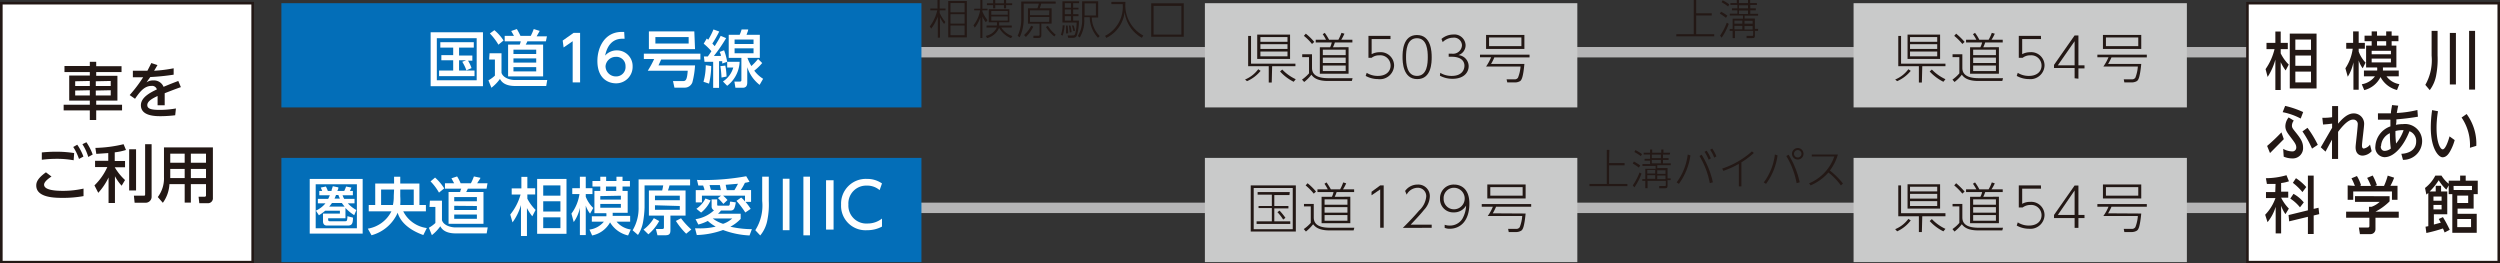 <svg xmlns="http://www.w3.org/2000/svg" viewBox="0 0 242.72 25.58"><rect x="0" y="0" width="242.72" height="25.58" fill="#333333" stroke="none"/><defs><style>.cls-1{fill:none;stroke:#b5b5b6;stroke-width:1.01px;}.cls-1,.cls-3{stroke-miterlimit:10;}.cls-2{fill:#036eb8;}.cls-3,.cls-5{fill:#fff;}.cls-3{stroke:#231815;stroke-width:0.25px;}.cls-4{fill:#231815;}.cls-6{fill:#c9caca;}</style></defs><title>access_bycar</title><g id="レイヤー_2" data-name="レイヤー 2"><g id="レイヤー_1-2" data-name="レイヤー 1"><line class="cls-1" x1="88.37" y1="5.07" x2="236.09" y2="5.07"/><line class="cls-1" x1="88.37" y1="20.18" x2="236.09" y2="20.18"/><rect class="cls-2" x="27.32" y="0.31" width="62.14" height="10.12"/><rect class="cls-2" x="27.32" y="15.33" width="62.14" height="10.12"/><rect class="cls-3" x="0.13" y="0.31" width="24.4" height="25.14"/><rect class="cls-3" x="218.2" y="0.31" width="24.4" height="25.14"/><path class="cls-4" d="M11.8,7H9.34v.36H11.4V9.77H9.34v.4h2.51v.55H9.34v.93H8.72v-.93H6.18v-.55H8.72v-.4h-2V7.33h2V7H6.26V6.41H8.72V6h.62v.43H11.8Zm-4.5.89v.46H8.72V7.86Zm0,.9v.48H8.72V8.76Zm2-.9v.46h1.45V7.86Zm0,.9v.48h1.45V8.76Z"/><path class="cls-4" d="M15.29,6.32c-.09.15-.23.4-.33.55a13.71,13.71,0,0,0,1.9-.24v.62a22.06,22.06,0,0,1-2.27.23L14.22,8a1.08,1.08,0,0,1,.66-.19,1,1,0,0,1,1,.62c.59-.25,1.06-.43,1.43-.57l.25.6c-.55.19-1,.37-1.57.59,0,.41,0,1,0,1.17H15.3c0-.31,0-.54,0-.9-.54.25-1,.52-1,.88s.37.47,1.22.47a9.27,9.27,0,0,0,1.56-.14l-.07.66a12.46,12.46,0,0,1-1.38.09c-.53,0-1.95,0-1.95-1.06,0-.76.88-1.22,1.55-1.54a.48.48,0,0,0-.52-.34c-.7,0-1.14.58-1.6,1.25l-.52-.36A13.46,13.46,0,0,0,13.9,7.5h-1V6.87c.24,0,.59,0,1,0h.41c.2-.38.25-.48.38-.75Z"/><path class="cls-4" d="M5,17.14c-.16.1-.72.47-.72.79,0,.55,1.19.6,1.83.6a9.16,9.16,0,0,0,2-.22l0,.73a11.18,11.18,0,0,1-2,.17c-.74,0-2.59,0-2.59-1.2,0-.29.1-.68.94-1.28Zm2.15-1.58a9.16,9.16,0,0,0-1.63-.14,11.89,11.89,0,0,0-1.46.09l0-.71a13.85,13.85,0,0,1,1.4-.07,11.23,11.23,0,0,1,1.74.13Zm.35-1.51a5.07,5.07,0,0,1,.6,1.15l-.43.23a5.18,5.18,0,0,0-.56-1.16Zm.89-.24A5.39,5.39,0,0,1,9,15l-.43.24A4.67,4.67,0,0,0,8,14Z"/><path class="cls-4" d="M10.51,14.86l-1.16.08-.09-.58A12.91,12.91,0,0,0,12,14l.23.56a5.53,5.53,0,0,1-1.09.23v.84h1v.61h-1a5.43,5.43,0,0,0,1,1.24l-.33.55a4.56,4.56,0,0,1-.65-.92v2.6h-.62V17.23a6.08,6.08,0,0,1-1,1.49L9.17,18a5.83,5.83,0,0,0,1.25-1.78H9.23v-.61h1.28Zm2.7-.37v4h-.67v-4ZM14.72,14v5.08a.58.58,0,0,1-.65.6h-1L13,19h.91c.15,0,.18,0,.18-.16V14Z"/><path class="cls-4" d="M20.67,19.21a.48.48,0,0,1-.52.52h-.8l-.07-.63h.61A.13.13,0,0,0,20,19V17.88H18.53v1.79h-.6V17.88H16.45a3.37,3.37,0,0,1-.64,1.81l-.49-.56a3,3,0,0,0,.6-1.94V14.31h4.75Zm-2.74-4.29h-1.4v.88h1.4Zm0,1.48h-1.4v.89h1.4ZM20,14.92H18.53v.88H20Zm0,1.48H18.53v.89H20Z"/><path class="cls-5" d="M46.89,3.13V8.37H41.81V3.13Zm-.61.58H42.41V7.79h3.87Zm-1,3.12A4,4,0,0,0,44.88,6l.38-.15h-.69v1h1.5v.54H42.63V6.85H44v-1H42.85v-.5H44V4.62H42.75V4.1H46v.52H44.57v.77h1.29v.5h-.42a3.21,3.21,0,0,1,.34.72Z"/><path class="cls-5" d="M47.53,5.17h1.16v1.9c.15.49.83.7,1.32.7h3.12l-.1.58h-3c-1.09,0-1.37-.47-1.49-.69a4,4,0,0,1-.83.86l-.29-.72a3,3,0,0,0,.63-.46V5.78h-.56ZM48,2.93a4.6,4.6,0,0,1,.89,1l-.5.41a5.46,5.46,0,0,0-.83-1.09Zm5,1.08H51.2a1.91,1.91,0,0,1-.16.32h1.69V7.42h-3.4V4.33h1.13a1.81,1.81,0,0,0,.1-.32H49V3.48h.9c-.09-.16-.24-.43-.27-.47l.55-.19a6.52,6.52,0,0,1,.35.66h1a4.88,4.88,0,0,0,.29-.66L52.4,3l-.3.53h1Zm-3.15.81v.42h2.21V4.82Zm0,.85v.41h2.21V5.67Zm0,.85v.41h2.21V6.52Z"/><path class="cls-5" d="M55.69,3.19h.63V8H55.6V4l-.88.61-.09-.67Z"/><path class="cls-5" d="M60.64,3.76h-.21c-1,0-1.49.71-1.68,1.64a1.49,1.49,0,0,1,1.13-.51,1.52,1.52,0,0,1,1.54,1.56,1.6,1.6,0,0,1-1.63,1.64C59,8.08,58,7.59,58,5.92c0-1.33.72-2.82,2.36-2.82h.24Zm-.85,1.76a1,1,0,0,0-1,.9,1,1,0,0,0,1,1,.91.91,0,0,0,.94-1A.88.88,0,0,0,59.79,5.52Z"/><path class="cls-5" d="M67.48,6.35A8.34,8.34,0,0,1,67.22,8a.79.79,0,0,1-.74.51h-1l-.14-.64h1c.26,0,.37-.18.43-1H62.89a9.77,9.77,0,0,0,.62-1.14h-1V5.21H68v.57H64.19c-.06.13-.14.32-.26.57Zm0-1.58H63V3.05h4.41ZM66.86,3.6H63.63v.63h3.23Z"/><path class="cls-5" d="M69.05,6.41a7.67,7.67,0,0,1-.21,1.71l-.54-.18a6.08,6.08,0,0,0,.22-1.61Zm-.71-.93h.38c.08-.11.17-.23.35-.51a6.44,6.44,0,0,0-.75-.73l.3-.5.14.12a7,7,0,0,0,.51-1l.56.2a10.52,10.52,0,0,1-.67,1.17l.23.25c.32-.51.47-.77.58-1l.53.22a14.89,14.89,0,0,1-1.19,1.73l.68,0c0-.18-.08-.28-.12-.39l.43-.16A6.12,6.12,0,0,1,70.6,6l-.48.17c0-.14,0-.15,0-.23l-.31,0V8.53h-.57V6l-.84,0Zm2.08.89a6.78,6.78,0,0,1,.12,1.06l-.49.1a10.36,10.36,0,0,0-.11-1.11ZM71.81,6A3.09,3.09,0,0,1,70.6,8.33l-.41-.42a2.36,2.36,0,0,0,1-1.35H70.6V6ZM74,6.12a4.73,4.73,0,0,1-.77.74,3.18,3.18,0,0,0,.86.79l-.34.59a3.54,3.54,0,0,1-1.2-1.72V8c0,.26-.07.52-.44.52h-.71l-.1-.6h.52c.16,0,.16-.08.16-.19V5.62H70.75V3.38h1.06A2.9,2.9,0,0,0,72,2.86h.64c0,.12-.07.26-.16.52h1.29V5.62h-1.2a4.26,4.26,0,0,0,.38.79,5.53,5.53,0,0,0,.65-.69ZM71.32,3.84v.43h1.84V3.84Zm0,.85v.48h1.84V4.69Z"/><path class="cls-5" d="M35.21,17.37v5.31H30.07V17.37Zm-4.56.52v4.27h4V17.89Zm1.21,3.47c0,.08.08.12.15.12h1.5c.17,0,.21-.05.22-.49l.54.14c0,.59-.11.77-.51.77h-2c-.09,0-.4,0-.4-.42v-.74H33v-.28H31.57v0a4.43,4.43,0,0,1-.61.44l-.29-.45a2.58,2.58,0,0,0,.93-.71h-.74v-.43h1a3.73,3.73,0,0,0,.16-.35H31v-.42h.28a3.54,3.54,0,0,0-.14-.33l.5-.1a2.81,2.81,0,0,1,.19.43h.36c0-.14.06-.22.12-.46l.54.11c0,.12,0,.14-.1.35h.67a3.25,3.25,0,0,0,.18-.43l.52.1s-.08.2-.15.33h.29v.42h-1a1.7,1.7,0,0,0,.16.35h1v.43h-.65a3.19,3.19,0,0,0,.83.65l-.21.5a4.16,4.16,0,0,1-.85-.7v1H31.86Zm.37-1.65c-.12.17-.18.24-.27.35h1.5c-.15-.18-.22-.28-.27-.35Zm.39-.78a2.83,2.83,0,0,1-.14.35H33a3.68,3.68,0,0,1-.15-.35Z"/><path class="cls-5" d="M35.71,22.2A3.12,3.12,0,0,0,38,20.52H35.8V19.9h.63V17.82h1.83v-.66h.6v.66h1.86V19.9h.63v.62h-2.2a3,3,0,0,0,2.29,1.62l-.34.68c-1.84-.66-2.35-1.66-2.49-2.17a3.87,3.87,0,0,1-2.54,2.19Zm2.55-3.8H37v1.5h1.15a3.89,3.89,0,0,0,.08-.87Zm.6.64a6.42,6.42,0,0,1,0,.86h1.31V18.4H38.86Z"/><path class="cls-5" d="M41.74,19.48h1.17v1.9c.15.49.82.7,1.32.7h3.12l-.1.58h-3c-1.09,0-1.38-.47-1.5-.69a4.3,4.3,0,0,1-.82.86l-.29-.72a3,3,0,0,0,.63-.46V20.09h-.57Zm.5-2.24a4.87,4.87,0,0,1,.89,1.05l-.51.41a5.16,5.16,0,0,0-.82-1.09Zm5,1.08H45.42a3.18,3.18,0,0,1-.16.32h1.68v3.09H43.55V18.64h1.13c0-.12.08-.26.1-.32H43.2v-.53h.89l-.26-.48.55-.18a4.19,4.19,0,0,1,.34.66h1a4.88,4.88,0,0,0,.29-.66l.63.13c0,.09-.08.15-.31.53h1Zm-3.14.81v.41h2.2v-.41Zm0,.85v.41h2.2V20Zm0,.85v.41h2.2v-.41Z"/><path class="cls-5" d="M51.68,21a4.83,4.83,0,0,1-.52-.8v2.71h-.58v-3a5.33,5.33,0,0,1-.82,1.68l-.22-.76a5.39,5.39,0,0,0,1-1.94h-.86v-.6h.94V17.17h.58v1.11h.76v.6h-.76v.41A4.29,4.29,0,0,0,52,20.38ZM55,22.7H52.15V17.37H55ZM54.41,18H52.74v1h1.67Zm0,1.54H52.74v1h1.67Zm0,1.56H52.74v1.05h1.67Z"/><path class="cls-5" d="M55.48,20.74a4.23,4.23,0,0,0,.78-1.9h-.7v-.57h.74V17.16h.57v1.11h.65v.57h-.65v.26a3,3,0,0,0,.73,1.09l-.31.55a2.51,2.51,0,0,1-.42-.78v2.86H56.3V20.17a3.62,3.62,0,0,1-.6,1.39Zm2.8-2.2v-.43h-.76v-.54h.76v-.41h.57v.41h1v-.41h.59v.41h.72v.54h-.72v.43h.5v2.12H59.48a1.92,1.92,0,0,1,0,.3h1.7v.56H59.86a2.17,2.17,0,0,0,1.38.76l-.26.58a2.75,2.75,0,0,1-1.75-1.27,2.55,2.55,0,0,1-1.74,1.27l-.26-.57a2.16,2.16,0,0,0,1.4-.77H57.46V21h1.41a1.51,1.51,0,0,0,0-.3H57.71V18.54Zm0,.5v.34h2V19Zm0,.76v.37h2V19.8Zm1.55-1.26v-.43h-1v.43Z"/><path class="cls-5" d="M67,18h-2a4,4,0,0,1-.15.49h1.71v2.44H65.09v1.43c0,.37-.14.48-.49.48h-.77l-.15-.61h.63c.12,0,.15-.06.15-.16V20.93H63V18.49h1.29a4.74,4.74,0,0,0,.1-.49H62.58v2.14a9.77,9.77,0,0,1-.15,1.43,3.34,3.34,0,0,1-.49,1.24l-.52-.45A4.18,4.18,0,0,0,62,20.12v-2.7h5ZM64,21.46a4.51,4.51,0,0,1-1.05,1.29l-.47-.46a3.84,3.84,0,0,0,1-1.11ZM63.59,19v.44H66V19Zm0,.93v.44H66V20Zm2.53,1.26a6.93,6.93,0,0,0,1,1.09l-.5.41a7,7,0,0,1-1-1.24Z"/><path class="cls-5" d="M67.48,22.17h.35A6.32,6.32,0,0,0,69.49,22a3.86,3.86,0,0,1-.77-.55,4.32,4.32,0,0,1-.92.35l-.27-.52a3.35,3.35,0,0,0,1.79-.86.41.41,0,0,1-.23-.4v-.66h.54v.48c0,.13.05.13.09.13h1c.07,0,.11-.05.13-.13s0-.22.06-.27l.53.08c-.11.65-.2.79-.53.79H70a1.81,1.81,0,0,1-.29.31h2.2v.5a3.79,3.79,0,0,1-1,.76,9.66,9.66,0,0,0,2.09.24l-.23.61a8.35,8.35,0,0,1-2.57-.53,8.19,8.19,0,0,1-2.55.49Zm.91-3.71c0-.19-.08-.27-.12-.45H67.8l-.13-.54a22.77,22.77,0,0,0,4.78-.36l.32.54a3.68,3.68,0,0,1-.45.1,4.75,4.75,0,0,1-.4.7h1v1.15h-.54a4.85,4.85,0,0,1,.5.68l-.52.35a8.84,8.84,0,0,0-.86-1.13l.46-.32a3.17,3.17,0,0,1,.37.37V19H70.21a3.31,3.31,0,0,1,.42.42l-.4.38a6.61,6.61,0,0,0-.53-.57L70,19H68.15v.65h-.6V18.46Zm.6,1a3.28,3.28,0,0,1-.92,1.18l-.46-.37a2.64,2.64,0,0,0,.88-1Zm1-1-.1-.49c-.32,0-.65,0-1,0l.13.46Zm-.79,2.75a3.25,3.25,0,0,0,1,.52,2.44,2.44,0,0,0,.89-.52Zm2.1-2.75a6.55,6.55,0,0,0,.35-.62l-1.19.1c0,.08.09.45.1.52Z"/><path class="cls-5" d="M74,17.15h.64v2.36a7.48,7.48,0,0,1-.13,1.81,3.23,3.23,0,0,1-.7,1.54l-.48-.51A4.45,4.45,0,0,0,74,19.51Zm2,.2h.65v5h-.65Zm2-.2h.64v5.7H78Z"/><path class="cls-5" d="M80.93,17.5v4.79H80.2V17.5Z"/><path class="cls-5" d="M85.63,22a3,3,0,0,1-1.45.35,2.37,2.37,0,0,1-2.52-2.48,2.4,2.4,0,0,1,2.5-2.5,2.49,2.49,0,0,1,1.47.44l-.23.65a1.84,1.84,0,0,0-1.24-.44,1.73,1.73,0,0,0-1.79,1.84,1.74,1.74,0,0,0,1.85,1.84,2.24,2.24,0,0,0,1.41-.48Z"/><rect class="cls-6" x="116.98" y="0.31" width="36.16" height="10.12"/><rect class="cls-6" x="116.98" y="15.33" width="36.16" height="10.12"/><path class="cls-4" d="M125.81,18v4.48h-4.38V18Zm-.3.25h-3.79v4h3.79Zm-.32.69h-1.47V20h1.37v.23h-1.37v1.26h1.55v.25H122v-.25h1.48V20.2h-1.29V20h1.29V18.9h-1.38v-.25h3.12Zm-.61,2.38a4.07,4.07,0,0,0-.56-.72l.21-.15a5.55,5.55,0,0,1,.57.7Z"/><path class="cls-4" d="M127.55,19.8v1.31c0,.84.8,1,1.59,1h2.35l-.07.26h-2.33c-1.13,0-1.44-.4-1.6-.6a4.23,4.23,0,0,1-.7.71l-.21-.24a3.83,3.83,0,0,0,.68-.6v-1.6h-.66V19.8Zm0-1a5.37,5.37,0,0,0-.79-.8l.19-.21a5.73,5.73,0,0,1,.82.81Zm3.55.3v2.57h-2.79V19.11h1a1.89,1.89,0,0,0,.16-.46h-1.56v-.27h1a5.5,5.5,0,0,0-.32-.54l.2-.13a7.46,7.46,0,0,1,.42.67h.9a4.28,4.28,0,0,0,.3-.67l.29.09a3.9,3.9,0,0,1-.31.58h1.08v.27h-1.7a2.56,2.56,0,0,1-.19.46Zm-.28.25h-2.22v.53h2.22Zm0,.76h-2.22v.54h2.22Zm0,.77h-2.22v.55h2.22Z"/><path class="cls-4" d="M134,18h.34v4.11H134V18.39l-.84.57,0-.34Z"/><path class="cls-4" d="M139,21.81v.31H136.2c.38-.37,1-1,1.58-1.68a2.1,2.1,0,0,0,.69-1.36.81.81,0,0,0-.83-.85,1.22,1.22,0,0,0-1.07.67l-.15-.36a1.47,1.47,0,0,1,1.2-.62,1.12,1.12,0,0,1,1.2,1.15,2,2,0,0,1-.57,1.31c-.2.26-.62.73-1.29,1.43Z"/><path class="cls-4" d="M140.26,21.82a1.34,1.34,0,0,0,.48.08,1.42,1.42,0,0,0,1.24-.66,2.81,2.81,0,0,0,.36-1.28,1.34,1.34,0,0,1-1.21.66,1.27,1.27,0,0,1-1.32-1.32,1.32,1.32,0,0,1,1.37-1.38c.62,0,1.48.36,1.48,1.85,0,1.65-.85,2.44-1.92,2.44a1.24,1.24,0,0,1-.48-.09Zm.9-1.5a1,1,0,1,0,0-2.09,1,1,0,0,0-1,1.06A1,1,0,0,0,141.16,20.32Z"/><path class="cls-4" d="M148.12,20.73c-.13,1.31-.27,1.55-.42,1.66a1,1,0,0,1-.55.14h-.67l-.06-.31.75,0a.39.39,0,0,0,.38-.17,3.62,3.62,0,0,0,.24-1.08h-3.35a4.24,4.24,0,0,0,.5-.9h-1.08v-.26h4.8v.26h-3.41a5.43,5.43,0,0,1-.32.64Zm0-1.46H144.4V17.91h3.72Zm-.29-1.1h-3.14V19h3.14Z"/><path class="cls-4" d="M120.88,7.72a3,3,0,0,0,1.28-1l.23.16a3.48,3.48,0,0,1-1.32,1Zm2.59.29h-.29V6.43h-2V3.49h.28V6.18h4.31v.25h-2.26Zm1.78-4.65V5.72h-3.19V3.36ZM125,3.6h-2.63v.46H125Zm0,.69h-2.63v.46H125ZM125,5h-2.63v.47H125Zm-.51,1.75a4.33,4.33,0,0,0,1.31.94l-.2.25a4.42,4.42,0,0,1-1.32-1Z"/><path class="cls-4" d="M127.38,5.27V6.59c0,.83.8,1,1.59,1h2.35l-.07.27h-2.33c-1.13,0-1.44-.4-1.6-.61a3.57,3.57,0,0,1-.7.71l-.21-.23a4,4,0,0,0,.68-.61V5.55h-.66V5.27Zm0-1a4.9,4.9,0,0,0-.79-.79l.19-.21a5.7,5.7,0,0,1,.82.8Zm3.55.31V7.16h-2.79V4.59h1a2.22,2.22,0,0,0,.16-.47h-1.56V3.86h1a3.85,3.85,0,0,0-.32-.54l.2-.13a6.25,6.25,0,0,1,.42.67h.9a4.75,4.75,0,0,0,.3-.67l.29.08a4.42,4.42,0,0,1-.31.59h1.08v.26h-1.7a2.69,2.69,0,0,1-.19.47Zm-.28.24h-2.22v.53h2.22Zm0,.77h-2.22v.53h2.22Zm0,.77h-2.22v.54h2.22Z"/><path class="cls-4" d="M135,3.79h-1.83V5.26a1.6,1.6,0,0,1,.77-.19,1.3,1.3,0,0,1,1.41,1.29,1.38,1.38,0,0,1-1.56,1.32,2.52,2.52,0,0,1-1.2-.31l.1-.3a2,2,0,0,0,1.08.3c.85,0,1.24-.48,1.24-1a1,1,0,0,0-1.09-1,1.18,1.18,0,0,0-.75.24h-.31V3.48H135Z"/><path class="cls-4" d="M136.17,5.54c0-.46,0-2.14,1.4-2.14S139,5.07,139,5.54s0,2.14-1.4,2.14S136.17,6,136.17,5.54Zm2.45,0c0-.6-.06-1.83-1.05-1.83s-1.06,1.19-1.06,1.83.07,1.83,1.06,1.83S138.62,6.17,138.62,5.54Z"/><path class="cls-4" d="M139.83,7.07a2.09,2.09,0,0,0,1.12.3c.91,0,1.23-.52,1.23-1,0-.26-.14-.86-1.25-.86h-.28v-.3h.29a.87.87,0,0,0,1-.81.77.77,0,0,0-.87-.74,1.43,1.43,0,0,0-1,.43l-.12-.31a1.79,1.79,0,0,1,1.14-.43,1.09,1.09,0,0,1,1.2,1,1,1,0,0,1-.7,1,1.09,1.09,0,0,1,1,1.08c0,.54-.4,1.22-1.57,1.22a2.53,2.53,0,0,1-1.22-.3Z"/><path class="cls-4" d="M148,6.21c-.12,1.3-.27,1.55-.41,1.66A1,1,0,0,1,147,8h-.66l-.07-.3H147a.38.38,0,0,0,.38-.16,3.74,3.74,0,0,0,.25-1.08h-3.35a4.72,4.72,0,0,0,.49-.9h-1.08V5.31h4.81v.26h-3.42a3.82,3.82,0,0,1-.32.64Zm0-1.46h-3.72V3.39H148Zm-.29-1.11h-3.14v.84h3.14Z"/><path class="cls-4" d="M91.66,2.33a3.66,3.66,0,0,1-.4-.67v2h-.21V1.61a4.58,4.58,0,0,1-.64,1.17l-.14-.21A4.17,4.17,0,0,0,91,1h-.68V.83h.7V0h.21V.83h.57V1h-.57v.26a3.59,3.59,0,0,0,.55.87Zm2.21,1.3H92.06V.1h1.81ZM93.65.3H92.28v.89h1.37Zm0,1.08H92.28v.91h1.37Zm0,1.1H92.28v.94h1.37Z"/><path class="cls-4" d="M95.71,2.16a2.34,2.34,0,0,1-.33-.56V3.69h-.2v-2a3.46,3.46,0,0,1-.54,1l-.13-.23A3.27,3.27,0,0,0,95.16,1h-.58V.85h.6V0h.2V.85h.5V1h-.5v.12a3.31,3.31,0,0,0,.5.84Zm0,1.32a1.46,1.46,0,0,0,1.07-.81h-1V2.48h1a1.08,1.08,0,0,0,0-.32H96V.89h2V2.16h-1a2.12,2.12,0,0,1,0,.32h1.23v.19H97.21a2,2,0,0,0,1.08.83l-.13.21A2.33,2.33,0,0,1,97,2.7a1.7,1.7,0,0,1-1.17,1ZM96.63,0V.32h.84V0h.21V.32h.59V.5h-.59V.81h-.21V.5h-.84V.81h-.21V.5h-.6V.32h.6V0Zm1.21,1.07h-1.6v.36h1.6Zm0,.53h-1.6V2h1.6Z"/><path class="cls-4" d="M102.5.35h-1.42c0,.11-.1.33-.13.45h1.15V2.29h-1V3.38c0,.18,0,.31-.32.31h-.45l0-.22h.47c.12,0,.13-.06.13-.17v-1H99.8V.8h.92a3.07,3.07,0,0,0,.14-.45H99.39V1.78A4.2,4.2,0,0,1,99,3.62l-.2-.14a3.74,3.74,0,0,0,.35-1.69V.15h3.34ZM99.42,3.4a2.8,2.8,0,0,0,.69-.9l.21.09a3.58,3.58,0,0,1-.72,1ZM101.88,1H100v.47h1.86Zm0,.65H100v.47h1.86Zm.48,1.89a3.6,3.6,0,0,1-.81-.92l.19-.11a3.1,3.1,0,0,0,.76.86Z"/><path class="cls-4" d="M103,3.38a3.06,3.06,0,0,0,.17-.92l.19,0a3.53,3.53,0,0,1-.19,1ZM104.77.31h-.58V.75h.52V.92h-.52v.45h.52v.2h-.52V2h.56a4.78,4.78,0,0,1-.18,1.38c-.1.29-.25.29-.49.29h-.37l-.06-.23.45,0c.19,0,.25,0,.31-.25a4.32,4.32,0,0,0,.12-1h-1.38V.12h1.62Zm-.79,0h-.6V.75h.6Zm0,.61h-.6v.45h.6Zm0,.65h-.6V2h.6Zm-.48,1.68V3c0-.22,0-.4,0-.52h.15a5.26,5.26,0,0,1,.06.76Zm.36-.09a6.25,6.25,0,0,0-.09-.68h.16a5.8,5.8,0,0,1,.11.64Zm.35-.14a5.48,5.48,0,0,0-.14-.55l.16,0a2.75,2.75,0,0,1,.14.52Zm2.41-2.9V1.7H106a2.59,2.59,0,0,0,.77,1.8l-.17.17a3,3,0,0,1-.8-2h-.53v.21a3.1,3.1,0,0,1-.44,1.76l-.19-.14a2.92,2.92,0,0,0,.42-1.64V.12Zm-.22.21h-1.1V1.5h1.1Z"/><path class="cls-4" d="M109.27.18A3.34,3.34,0,0,0,111,3.45l-.14.22a3.3,3.3,0,0,1-1.67-2.49,3.2,3.2,0,0,1-1.78,2.5l-.12-.2A3.15,3.15,0,0,0,109,.4h-1.1V.18Z"/><path class="cls-4" d="M114.93,3.57h-3.16V.32h3.16Zm-.23-3H112V3.36h2.7Z"/><path class="cls-4" d="M164.68,1.29h1.51V1.5h-1.51V3.32h1.75v.21h-3.68V3.32h1.69V0h.24Z"/><path class="cls-4" d="M167.57,1.73a4.11,4.11,0,0,0-.59-.4l.11-.19a4.2,4.2,0,0,1,.62.38ZM167,3.46a5.63,5.63,0,0,0,.65-1.26l.19.12a5.54,5.54,0,0,1-.69,1.34Zm.78-2.83a3.94,3.94,0,0,0-.63-.41l.1-.19a5.2,5.2,0,0,1,.64.39Zm2.8-.15h-.65V.81h.54V1h-.54v.34h.76v.18h-1.31v.28h1v1h.31V3h-.31v.43c0,.26-.09.27-.31.27h-.5l0-.22h.5c.12,0,.14,0,.14-.13V3h-1.77v.7h-.22V3h-.29V2.81h.29v-1h1V1.51h-1.28V1.33h.74V1h-.53V.81h.53V.48H168V.3h.62V0h.21V.3h.88V0h.21V.3h.65ZM169.16,2h-.77V2.3h.77Zm0,.51h-.77v.34h.77Zm.55-2h-.88V.81h.88Zm0,.51h-.88v.34h.88Zm.45,1h-.79V2.3h.79Zm0,.51h-.79v.34h.79Z"/><path class="cls-4" d="M156.22,15.83h1.51v.22h-1.51v1.81H158v.21h-3.68v-.21H156V14.55h.25Z"/><path class="cls-4" d="M159.11,16.27a4,4,0,0,0-.59-.39l.11-.2a6.26,6.26,0,0,1,.62.38ZM158.52,18a5.52,5.52,0,0,0,.66-1.26l.19.12a5.65,5.65,0,0,1-.69,1.33Zm.79-2.84a4.64,4.64,0,0,0-.63-.4l.1-.19a5.2,5.2,0,0,1,.64.39Zm2.8-.15h-.65v.34H162v.18h-.54v.33h.75v.18H160.9v.28h1v1h.3v.17h-.3V18c0,.27-.09.28-.32.28h-.49l0-.22h.49c.13,0,.15,0,.15-.14v-.36h-1.77v.71h-.22v-.71h-.29v-.17h.29v-1h1v-.28h-1.28v-.18h.74v-.33h-.53v-.18h.53V15h-.62v-.17h.62v-.31h.21v.31h.88v-.31h.21v.31h.65ZM160.7,16.5h-.77v.35h.77Zm0,.51h-.77v.35h.77Zm.55-2h-.88v.34h.88Zm0,.52h-.88v.33h.88Zm.45,1h-.8v.35h.8Zm0,.51h-.8v.35h.8Z"/><path class="cls-4" d="M164.12,15.09A6.12,6.12,0,0,1,163,17.85l-.22-.14A5.71,5.71,0,0,0,163.86,15ZM166,17.78a7.82,7.82,0,0,0-1-2.63l.21-.13a8.46,8.46,0,0,1,1.09,2.68Zm-.31-3.15a3.7,3.7,0,0,1,.41.75l-.21.13a3.82,3.82,0,0,0-.4-.77Zm.54-.21a3.24,3.24,0,0,1,.41.76l-.21.13a3.31,3.31,0,0,0-.4-.77Z"/><path class="cls-4" d="M169.07,18.1h-.25V15.91a8.68,8.68,0,0,1-1.5.68l-.12-.22a8.24,8.24,0,0,0,2.89-1.67l.19.15a7.85,7.85,0,0,1-1.21.91Z"/><path class="cls-4" d="M172.58,15.09a6,6,0,0,1-1.12,2.76l-.22-.14A5.61,5.61,0,0,0,172.32,15Zm1.85,2.69a7.82,7.82,0,0,0-1-2.63l.22-.13a8.47,8.47,0,0,1,1.08,2.68Zm.67-2.85a.56.56,0,1,1-1.12,0,.56.56,0,0,1,1.12,0Zm-.92,0a.36.36,0,1,0,.36-.36A.36.36,0,0,0,174.18,14.93Z"/><path class="cls-4" d="M178.73,18a6.61,6.61,0,0,0-1.21-1.25A4.94,4.94,0,0,1,175.79,18l-.15-.2a4.38,4.38,0,0,0,2.45-2.61H175.9V15h2.54a4.89,4.89,0,0,1-.78,1.56,7.32,7.32,0,0,1,1.27,1.26Z"/><rect class="cls-6" x="179.96" y="0.31" width="32.36" height="10.12"/><rect class="cls-6" x="179.96" y="15.33" width="32.36" height="10.12"/><path class="cls-4" d="M184,22.25a3,3,0,0,0,1.28-1l.23.15a3.43,3.43,0,0,1-1.32,1.06Zm2.59.28h-.29V21h-2V18h.27V20.7h4.31V21h-2.25Zm1.77-4.64v2.36H185.2V17.89Zm-.28.24h-2.64v.45h2.64Zm0,.69h-2.64v.46h2.64Zm0,.71h-2.64V20h2.64Zm-.52,1.74a4.36,4.36,0,0,0,1.32.95l-.2.24a4.4,4.4,0,0,1-1.33-1Z"/><path class="cls-4" d="M190.52,19.8v1.31c0,.84.81,1,1.6,1h2.35l-.07.26h-2.33c-1.13,0-1.44-.4-1.6-.6a4.2,4.2,0,0,1-.71.71l-.2-.24a3.52,3.52,0,0,0,.67-.6v-1.6h-.66V19.8Zm0-1a5.91,5.91,0,0,0-.79-.8l.19-.21a7,7,0,0,1,.82.81Zm3.55.3v2.57h-2.8V19.11h1a1.8,1.8,0,0,0,.17-.46h-1.56v-.27h1a5.52,5.52,0,0,0-.33-.54l.2-.13a4.64,4.64,0,0,1,.42.67h.9a3.51,3.51,0,0,0,.31-.67l.29.09a3.34,3.34,0,0,1-.32.58h1.09v.27h-1.7a3.58,3.58,0,0,1-.19.46Zm-.29.25h-2.21v.53h2.21Zm0,.76h-2.21v.54h2.21Zm0,.77h-2.21v.55h2.21Z"/><path class="cls-4" d="M198.16,18.32h-1.83v1.47a1.48,1.48,0,0,1,.76-.19,1.29,1.29,0,0,1,1.41,1.28A1.37,1.37,0,0,1,197,22.21a2.49,2.49,0,0,1-1.2-.31l.1-.31a2,2,0,0,0,1.08.31c.84,0,1.23-.48,1.23-1a1,1,0,0,0-1.08-1,1.24,1.24,0,0,0-.75.24H196V18h2.15Z"/><path class="cls-4" d="M201.42,22.12v-.95h-2v-.3l2-2.86h.37v2.86h.59v.3h-.59v.95Zm-1.63-1.25h1.63V18.49Z"/><path class="cls-4" d="M207.89,20.73c-.13,1.31-.27,1.55-.42,1.66a1,1,0,0,1-.55.14h-.67l-.06-.31.75,0a.39.39,0,0,0,.38-.17,3.62,3.62,0,0,0,.24-1.08h-3.35a4.24,4.24,0,0,0,.5-.9h-1.08v-.26h4.8v.26H205a4.21,4.21,0,0,1-.33.64Zm0-1.46h-3.72V17.91h3.72Zm-.29-1.1h-3.14V19h3.14Z"/><path class="cls-4" d="M184,7.72a3,3,0,0,0,1.28-1l.23.16a3.48,3.48,0,0,1-1.32,1Zm2.59.29h-.29V6.43h-2V3.49h.27V6.18h4.31v.25h-2.25Zm1.77-4.65V5.72H185.2V3.36Zm-.28.24h-2.64v.46h2.64Zm0,.69h-2.64v.46h2.64Zm0,.71h-2.64v.47h2.64Zm-.52,1.75a4.46,4.46,0,0,0,1.32.94l-.2.25a4.6,4.6,0,0,1-1.33-1Z"/><path class="cls-4" d="M190.52,5.27V6.59c0,.83.81,1,1.6,1h2.35l-.07.27h-2.33c-1.13,0-1.44-.4-1.6-.61a3.55,3.55,0,0,1-.71.71l-.2-.23a3.65,3.65,0,0,0,.67-.61V5.55h-.66V5.27Zm0-1a5.35,5.35,0,0,0-.79-.79l.19-.21a7,7,0,0,1,.82.8Zm3.55.31V7.16h-2.8V4.59h1a2.1,2.1,0,0,0,.17-.47h-1.56V3.86h1a3.86,3.86,0,0,0-.33-.54l.2-.13a4.15,4.15,0,0,1,.42.67h.9a3.82,3.82,0,0,0,.31-.67l.29.08a3.73,3.73,0,0,1-.32.59h1.09v.26h-1.7a3.79,3.79,0,0,1-.19.47Zm-.29.24h-2.21v.53h2.21Zm0,.77h-2.21v.53h2.21Zm0,.77h-2.21v.54h2.21Z"/><path class="cls-4" d="M198.16,3.79h-1.83V5.26a1.59,1.59,0,0,1,.76-.19,1.29,1.29,0,0,1,1.41,1.29A1.37,1.37,0,0,1,197,7.68a2.49,2.49,0,0,1-1.2-.31l.1-.3a2,2,0,0,0,1.08.3c.84,0,1.23-.48,1.23-1a1,1,0,0,0-1.08-1,1.18,1.18,0,0,0-.75.24H196V3.48h2.15Z"/><path class="cls-4" d="M201.42,7.6v-1h-2v-.3l2-2.86h.37V6.34h.59v.3h-.59v1Zm-1.63-1.26h1.63V4Z"/><path class="cls-4" d="M207.89,6.21c-.13,1.3-.27,1.55-.42,1.66a1,1,0,0,1-.55.13h-.67l-.06-.3h.75a.39.39,0,0,0,.38-.16,3.78,3.78,0,0,0,.24-1.08h-3.35a4.79,4.79,0,0,0,.5-.9h-1.08V5.31h4.8v.26H205a4.74,4.74,0,0,1-.33.64Zm0-1.46h-3.72V3.39h3.72Zm-.29-1.11h-3.14v.84h3.14Z"/><path class="cls-4" d="M221.91,6.84a4.32,4.32,0,0,1-.48-.8v2.7h-.52V5.79a6.11,6.11,0,0,1-.75,1.68l-.2-.76a5.71,5.71,0,0,0,.87-1.94h-.78V4.16h.86V3.06h.52v1.1h.69v.61h-.69v.41a4,4,0,0,0,.78,1.09Zm3,1.75h-2.6V3.26h2.6Zm-.54-4.75h-1.52v1h1.52Zm0,1.55h-1.52v1h1.52Zm0,1.56h-1.52V8h1.52Z"/><path class="cls-4" d="M227.71,6.63a4.49,4.49,0,0,0,.71-1.9h-.63V4.16h.67V3.05H229V4.16h.6v.57H229V5a3,3,0,0,0,.67,1.08l-.28.55a2.43,2.43,0,0,1-.39-.77V8.71h-.51V6.05a4.18,4.18,0,0,1-.55,1.4Zm2.55-2.2V4h-.69V3.46h.69V3.05h.52v.41h.89V3.05h.53v.41h.66V4h-.66v.43h.46V6.55h-1.31a1.78,1.78,0,0,1,0,.3h1.54v.56H231.7a1.93,1.93,0,0,0,1.25.76l-.23.57a2.51,2.51,0,0,1-1.6-1.26,2.41,2.41,0,0,1-1.58,1.27l-.24-.57a2,2,0,0,0,1.28-.77h-1.07V6.85h1.28a1,1,0,0,0,0-.3h-1.07V4.43Zm0,.5v.34h1.87V4.93Zm0,.76v.37h1.87V5.69Zm1.41-1.26V4h-.89v.43Z"/><path class="cls-4" d="M236.08,3h.58V5.4a8.13,8.13,0,0,1-.12,1.81,3.38,3.38,0,0,1-.64,1.54l-.43-.51a4.84,4.84,0,0,0,.61-2.84Zm1.77.2h.59v5h-.59Zm1.87-.2h.58v5.7h-.58Z"/><path class="cls-4" d="M221.73,13.51l-1.34,1.35-.28-.69a18.77,18.77,0,0,0,1.39-1.32Zm1.64-2a6.27,6.27,0,0,0-1.75-.62l.24-.61a9,9,0,0,1,1.75.6Zm-.67.2a.8.8,0,0,0-.18.49c0,.19.08.29.31.58.51.63.77,1,.77,1.53a1,1,0,0,1-1.08,1.07,2.13,2.13,0,0,1-.8-.17l-.05-.76a1.87,1.87,0,0,0,.86.25.37.37,0,0,0,.41-.39c0-.28-.17-.49-.5-.93s-.56-.71-.56-1.13a1.4,1.4,0,0,1,.32-.85Zm1.77,2.72a10,10,0,0,0-.93-1.67l.49-.35a10.23,10.23,0,0,1,1,1.65Z"/><path class="cls-4" d="M225.47,11.44a6.22,6.22,0,0,0,.95-.06V10.3H227c0,.55,0,1.12,0,1.71.77-.94,1.27-1,1.53-1a1,1,0,0,1,1,1c0,.34-.21,1.83-.21,2.13s.16.28.19.28a1,1,0,0,0,.59-.38l.16.64a1.28,1.28,0,0,1-.87.43c-.32,0-.69-.18-.69-.81,0-.16.06-.65.11-1.12s.1-1,.1-1.09a.43.43,0,0,0-.42-.48c-.18,0-.6,0-1.49,1.19,0,1.38,0,1.53,0,2.63h-.59l0-1.87c-.18.31-.33.61-.63,1.16l-.46-.42c.37-.63.75-1.3,1.1-1.89V12c-.34.05-.49.06-.88.09Z"/><path class="cls-4" d="M233.14,14.93c.32,0,1.44-.15,1.44-1.19a1,1,0,0,0-.65-1c-.46,1.21-1.38,2.52-2.43,2.52a.94.94,0,0,1-.88-1.06,2.17,2.17,0,0,1,1.46-1.93c0-.32,0-.42,0-.65h-.52l-.69,0V11c.26,0,.65,0,1.26,0,0-.25.05-.38.11-.8l.6.06c-.07.3-.09.45-.14.71a10.76,10.76,0,0,0,2-.29l.05.65c-1.09.19-2,.25-2.09.26,0,.27,0,.34-.05.53a3.46,3.46,0,0,1,.69-.07,1.66,1.66,0,0,1,1.86,1.67,1.83,1.83,0,0,1-1.86,1.8Zm-2-.73c0,.32.19.45.38.45a1,1,0,0,0,.6-.23,10.63,10.63,0,0,1-.09-1.49A1.47,1.47,0,0,0,231.17,14.2Zm1.47-.24a4.25,4.25,0,0,0,.75-1.32,2.65,2.65,0,0,0-.79.08A8.52,8.52,0,0,0,232.64,14Z"/><path class="cls-4" d="M236.7,10.8a9.61,9.61,0,0,0-.14,1.63c0,1.35.34,2.07.6,2.07s.54-.8.66-1.26l.5.36a4.74,4.74,0,0,1-.45,1.1c-.14.24-.36.57-.73.57S236,14.46,236,12.38a11.91,11.91,0,0,1,.13-1.69Zm3.1,3.55a4.73,4.73,0,0,0-.81-2.94l.49-.34a4.86,4.86,0,0,1,.94,3.09Z"/><path class="cls-4" d="M220.93,17.86c-.53,0-.66,0-.84,0l-.1-.56a7.19,7.19,0,0,0,2-.29l.24.59a3.36,3.36,0,0,1-.76.17v.84h.69v.58h-.69v0a4.12,4.12,0,0,0,.75,1.06l-.33.54a3.27,3.27,0,0,1-.42-.82v2.69h-.53V20.08a4.35,4.35,0,0,1-.79,1.49l-.23-.72a4.45,4.45,0,0,0,1-1.62H220v-.58h.9Zm3.14,2.56V17.05h.56v3.23l.47-.11.07.62-.54.13v1.8h-.56V21.05l-1.82.44-.06-.61Zm-1.4-1.6a3.44,3.44,0,0,1,1,.83l-.37.48a4,4,0,0,0-.94-.85Zm.24-1.52a5,5,0,0,1,1,.86l-.37.49a5.73,5.73,0,0,0-.93-.9Z"/><path class="cls-4" d="M232,19.05v.5a5.61,5.61,0,0,1-1.37,1v0h2.26v.59h-2.26v1.09a.48.48,0,0,1-.45.5h-1.06l-.1-.64h.87c.15,0,.15-.09.15-.2v-.75h-2.26v-.59H230v-.47h.24a2.34,2.34,0,0,0,.8-.48h-2.4v-.56Zm-3.37-1a5.2,5.2,0,0,0-.33-.74l.53-.22a3.94,3.94,0,0,1,.4.9l-.12.06h1.08a5.27,5.27,0,0,0-.37-.78l.54-.23a5.61,5.61,0,0,1,.41.94l-.18.07h.87a6.35,6.35,0,0,0,.36-1l.62.2a5.07,5.07,0,0,1-.36.79h.69V19.4h-.54v-.81h-3.76v.81h-.54V18Z"/><path class="cls-4" d="M237.18,21.08a12.29,12.29,0,0,1,.66,1.23l-.5.26a3.24,3.24,0,0,0-.16-.39,14.16,14.16,0,0,1-1.61.44l-.08-.61.27-.05V18.74l-.19.15-.13-.64a3.55,3.55,0,0,0,1-1.2h.6a3.09,3.09,0,0,0,.7.79v-.3h1.11v-.49h.54v.49h1.17v1.31h-.4v1.4h-1.56v.51h1.86V22.6h-2.37V18.85h-.35V18l-.23.41a4.25,4.25,0,0,1-.74-.91,5.94,5.94,0,0,1-.88,1.09h.59v-.55H237v.55h.6v2.21h-1.3v1l.67-.18c-.1-.19-.12-.23-.2-.36Zm-.13-2h-.79v.41h.79Zm0,.82h-.79v.43h.79Zm1.17-1.45H240v-.4h-1.79Zm1.41.54h-1.06v.72h1.06Zm.28,2.27h-1.34v.79h1.34Z"/></g></g></svg>